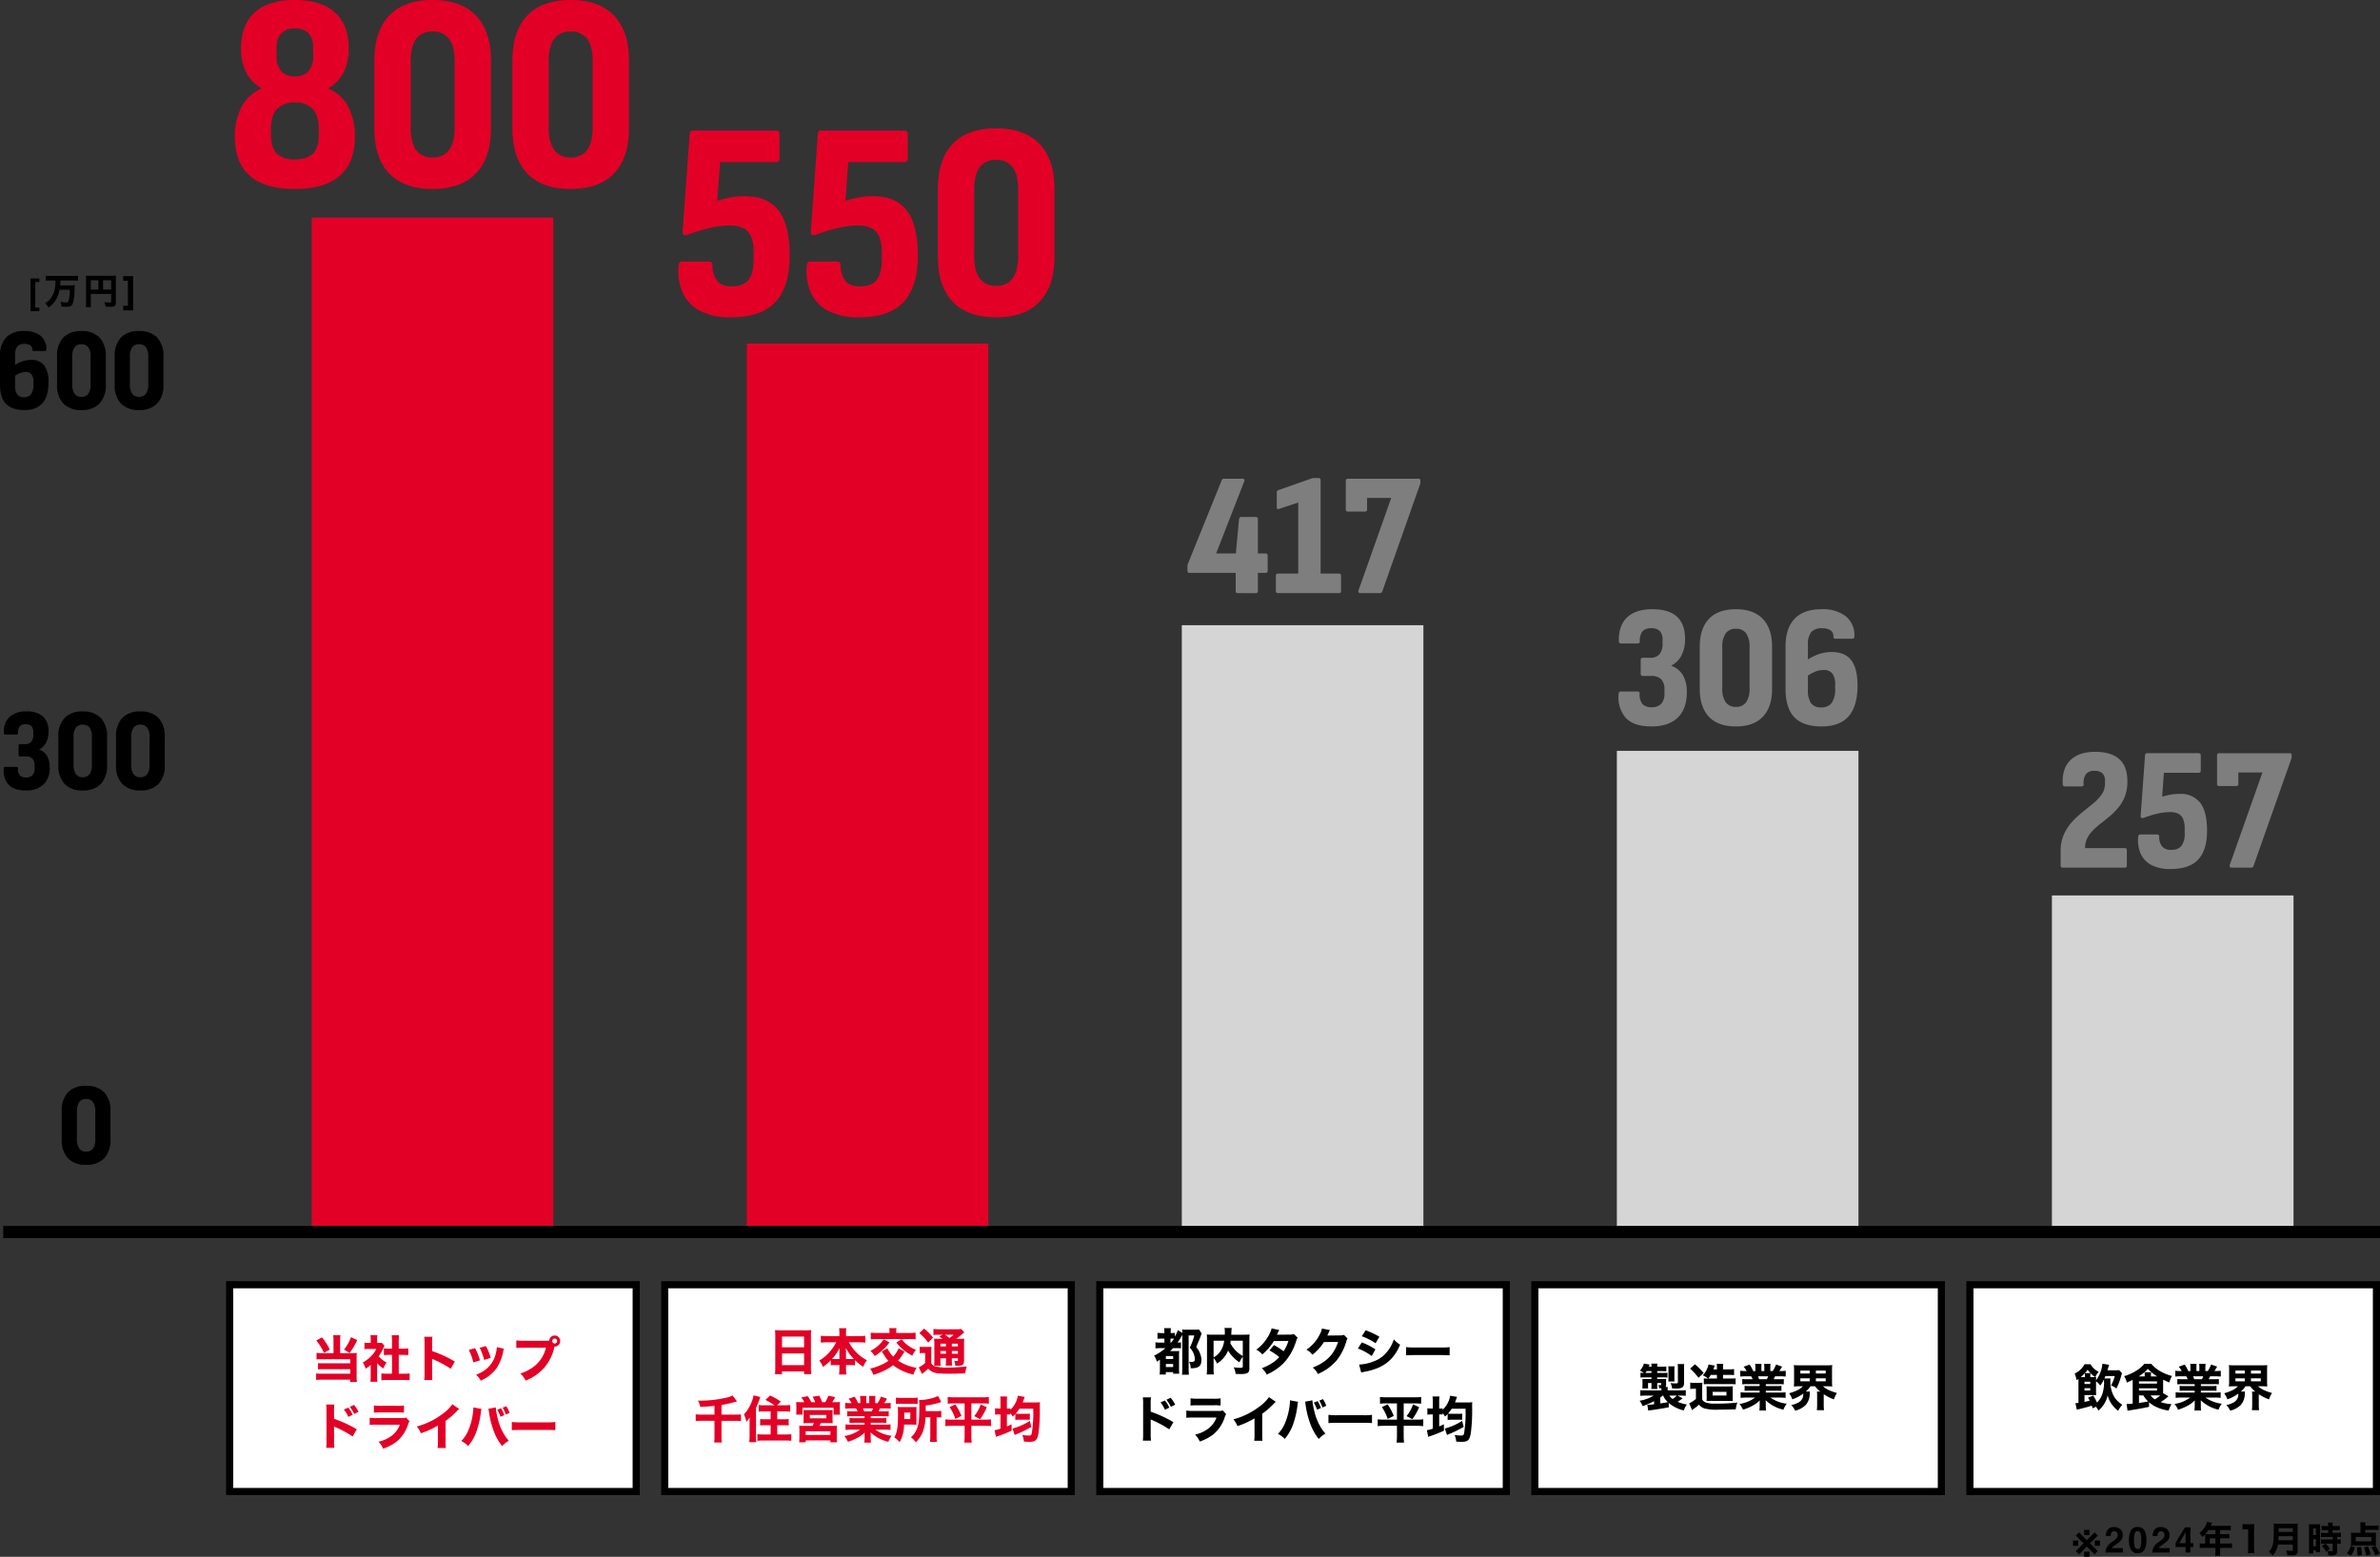 <svg xmlns="http://www.w3.org/2000/svg" width="667.402" height="436.697"><rect width="100%" height="100%" fill="#333333" stroke="none"/><g data-name="グループ 106"><path data-name="パス 733" d="M87.402 61.037h67.749v282.852H87.402z" fill="#e20026"/><path data-name="パス 732" d="M209.402 96.377h67.749V343.89h-67.749z" fill="#e20026"/><path data-name="パス 731" d="M331.402 175.377h67.749V343.89h-67.749z" fill="#d5d5d5"/><path data-name="パス 730" d="M453.402 210.608h67.749V343.89h-67.749z" fill="#d5d5d5"/><path data-name="パス 729" d="M575.402 251.178h67.749v92.712h-67.749z" fill="#d5d5d5"/><path data-name="パス 723" d="M82.692 53.009q-8.374 0-12.6-3.674t-4.226-10.941a17.32 17.32 0 011.936-8.532 11.433 11.433 0 015.57-5.056 11.136 11.136 0 01-4.345-4.5 14.734 14.734 0 01-1.425-6.797q0-6.557 3.832-10.033T82.691 0q7.347 0 11.218 3.476t3.871 10.033a14.734 14.734 0 01-1.422 6.794 11.136 11.136 0 01-4.345 4.5 11.19 11.19 0 015.609 5.056 17.616 17.616 0 011.9 8.532q0 7.268-4.266 10.941t-12.564 3.677zm0-8.3q3.476 0 5.1-1.659t1.61-5.209v-1.58q0-3.871-1.7-5.688a6.539 6.539 0 00-5.016-1.817 6.539 6.539 0 00-5.011 1.821q-1.7 1.817-1.7 5.688v1.58q0 3.555 1.659 5.214a6.879 6.879 0 005.058 1.655zm0-23.3a4.867 4.867 0 003.831-1.462 6.414 6.414 0 001.3-4.384v-1.9a6.23 6.23 0 00-1.264-4.306 5 5 0 00-3.867-1.38 5.018 5.018 0 00-3.832 1.382 6.1 6.1 0 00-1.3 4.306v1.9a6.414 6.414 0 001.3 4.384 4.867 4.867 0 003.832 1.46zm38.631 31.6q-8.058 0-12.205-4.385t-4.148-12.68v-18.88q0-8.295 4.148-12.68T121.323 0q7.979 0 12.166 4.384t4.187 12.68v18.881q0 8.3-4.187 12.68t-12.166 4.384zm0-8.848a5.367 5.367 0 004.621-2.094q1.541-2.09 1.541-6.28V17.222q0-4.266-1.541-6.32a5.408 5.408 0 00-4.621-2.054 5.408 5.408 0 00-4.621 2.054q-1.54 2.054-1.54 6.32v18.565q0 4.187 1.54 6.28a5.367 5.367 0 004.621 2.094zm38.71 8.848q-8.058 0-12.205-4.385t-4.148-12.68v-18.88q0-8.295 4.148-12.68T160.033 0q7.979 0 12.166 4.384t4.187 12.68v18.881q0 8.3-4.187 12.68t-12.166 4.384zm0-8.848a5.367 5.367 0 004.622-2.094q1.54-2.094 1.54-6.28V17.222q0-4.266-1.54-6.32a5.408 5.408 0 00-4.622-2.054 5.408 5.408 0 00-4.622 2.054q-1.54 2.054-1.54 6.32v18.565q0 4.187 1.54 6.28a5.367 5.367 0 004.622 2.094z" fill="#e20026"/><path data-name="パス 724" d="M204.929 89.009a18.1 18.1 0 01-8.65-1.817 10.794 10.794 0 01-4.859-5.135 15.034 15.034 0 01-1.106-7.663q.079-1.027.948-1.027h7.584q.948 0 .948 1.027a7 7 0 001.224 4.266q1.225 1.659 4.227 1.659 3.239 0 4.661-1.817t1.422-5.767v-2.133a10.993 10.993 0 00-.672-4.108 4.665 4.665 0 00-2.133-2.449 8.244 8.244 0 00-3.911-.79 24.926 24.926 0 00-5.806.75 47.1 47.1 0 00-5.804 1.778 1.544 1.544 0 01-1.264.079q-.395-.237-.316-.948l1.973-27.337a.92.92 0 011.027-.948h23.147q1.027 0 1.027.948v6.873a.908.908 0 01-1.027 1.027h-15.642l-.79 10.823a31.065 31.065 0 013.91-.948 23.289 23.289 0 013.91-.316q6.32 0 9.4 4.029t3.081 12.64q0 8.69-3.989 13t-12.52 4.304zm35.945 0a18.1 18.1 0 01-8.65-1.817 10.794 10.794 0 01-4.859-5.135 15.034 15.034 0 01-1.106-7.663q.079-1.027.948-1.027h7.584q.948 0 .948 1.027a7 7 0 001.225 4.266q1.225 1.659 4.226 1.659 3.239 0 4.661-1.817t1.422-5.767v-2.133a10.993 10.993 0 00-.671-4.108 4.665 4.665 0 00-2.133-2.449 8.244 8.244 0 00-3.911-.79 24.926 24.926 0 00-5.806.75 47.1 47.1 0 00-5.807 1.777 1.544 1.544 0 01-1.264.079q-.395-.237-.316-.948l1.975-27.336a.92.92 0 011.027-.948h23.147q1.027 0 1.027.948v6.873a.908.908 0 01-1.027 1.027h-15.642l-.79 10.823a31.065 31.065 0 013.91-.948 23.289 23.289 0 013.91-.316q6.32 0 9.4 4.029t3.081 12.64q0 8.69-3.989 13t-12.52 4.304zm38.473 0q-8.058 0-12.205-4.385t-4.148-12.68v-18.88q0-8.295 4.148-12.68T279.347 36q7.979 0 12.166 4.384t4.189 12.68v18.881q0 8.3-4.187 12.68t-12.168 4.384zm0-8.848a5.367 5.367 0 004.621-2.094q1.541-2.094 1.541-6.28V53.222q0-4.266-1.541-6.32a5.408 5.408 0 00-4.621-2.054 5.408 5.408 0 00-4.622 2.054q-1.54 2.054-1.54 6.32v18.565q0 4.187 1.54 6.28a5.367 5.367 0 004.622 2.094z" fill="#e20026"/><path data-name="パス 725" d="M347.102 166.377a.52.52 0 01-.588-.588v-5.1h-12.938a.52.52 0 01-.588-.588v-1.024q0-.294.024-.539a1.257 1.257 0 01.123-.441l9.457-23.373a.608.608 0 01.637-.441h5.194q.735 0 .49.735l-7.889 20.237h5.537l.882-9.6q.1-.637.588-.637h4.071a.563.563 0 01.637.637v9.6h2.107a.563.563 0 01.637.637v4.214q0 .588-.637.588h-2.107v5.1q0 .588-.637.588zm11.318 0q-.637 0-.637-.588v-4.263a.563.563 0 01.637-.637h5.635v-19.943l-5.39 1.813a.5.5 0 01-.465-.024.477.477 0 01-.172-.417v-4.165a.7.7 0 01.49-.686l9.212-3.234a1.214 1.214 0 01.367-.123 2.6 2.6 0 01.368-.024h1.225q.637 0 .637.588v26.215h5.145q.588 0 .588.637v4.263a.52.52 0 01-.588.588zm22.982 0a.429.429 0 01-.417-.245.681.681 0 01-.024-.539l9.162-25.916h-6.763v3.185a.563.563 0 01-.637.637h-4.7a.563.563 0 01-.637-.637v-7.987q0-.588.637-.588h19.744a.476.476 0 01.539.539v.392a2.489 2.489 0 01-.025.392 2.025 2.025 0 01-.122.392l-10.535 29.885a.645.645 0 01-.686.49z" fill="#7e7e7e"/><path data-name="パス 726" d="M463.073 203.769q-5 0-7.228-2.475a8.741 8.741 0 01-1.935-6.737.571.571 0 01.637-.588h4.655a.52.52 0 01.588.588 4.292 4.292 0 00.812 2.965 3.467 3.467 0 002.618.855 3.443 3.443 0 002.622-.955 4.182 4.182 0 00.906-2.965v-.98a4.089 4.089 0 00-.906-2.94 4.006 4.006 0 00-2.965-.931h-2.107q-.686 0-.686-.637v-3.871q0-.588.686-.588h1.862a3.433 3.433 0 002.719-.98 4.442 4.442 0 00.858-2.989v-.98a3.573 3.573 0 00-.759-2.548 3.18 3.18 0 00-2.377-.784 3.093 3.093 0 00-2.5.882 4.238 4.238 0 00-.735 2.744q0 .637-.588.637h-4.655a.563.563 0 01-.637-.637q-.1-4.361 2.3-6.664t7.154-2.3q4.557 0 6.835 2.082t2.278 6.2a9.869 9.869 0 01-1 4.679 6.519 6.519 0 01-2.817 2.818v.1a6.234 6.234 0 013.234 2.646 9.226 9.226 0 011.078 4.753q0 4.7-2.573 7.154t-7.374 2.446zm23.716 0q-5 0-7.571-2.719t-2.573-7.865v-11.708q0-5.145 2.573-7.865t7.571-2.719q4.949 0 7.546 2.719t2.597 7.865v11.711q0 5.145-2.6 7.865t-7.543 2.716zm0-5.488a3.329 3.329 0 002.866-1.3 6.553 6.553 0 00.956-3.9v-11.509a6.535 6.535 0 00-.956-3.92 3.355 3.355 0 00-2.866-1.275 3.355 3.355 0 00-2.866 1.274 6.535 6.535 0 00-.956 3.92v11.516a6.553 6.553 0 00.956 3.9 3.329 3.329 0 002.866 1.29zm24.013 5.488q-5.145 0-7.62-2.573t-2.48-8.011v-11.808q0-5.145 2.548-7.816t7.546-2.67a10.641 10.641 0 016.762 1.935 6.892 6.892 0 012.45 5.758q0 .588-.637.588h-4.652a.52.52 0 01-.588-.588 2 2 0 00-.833-1.789 4.172 4.172 0 00-2.352-.564 3.881 3.881 0 00-3.014 1.054 5.438 5.438 0 00-.956 3.651v12.592a6.409 6.409 0 00.858 3.7 3.28 3.28 0 002.866 1.2 3.465 3.465 0 002.965-1.274 6.739 6.739 0 00.955-4.018v-.98a5.222 5.222 0 00-.784-3.234 3.01 3.01 0 00-2.5-.98 6.384 6.384 0 00-2.5.539 11.7 11.7 0 00-2.6 1.568l.049-4.557a12.8 12.8 0 013.552-1.935 11.408 11.408 0 013.8-.662q3.724 0 5.488 2.3t1.764 7.1q0 5.733-2.475 8.6t-7.612 2.874z" fill="#7e7e7e"/><path data-name="パス 727" d="M578.434 243.377a.52.52 0 01-.588-.588v-3.969a11.478 11.478 0 01.906-4.753 13.168 13.168 0 012.3-3.528 26.787 26.787 0 012.989-2.793q1.592-1.274 3.014-2.45a12.277 12.277 0 002.327-2.5 5.245 5.245 0 00.906-3.038v-.681a2.881 2.881 0 00-.71-2.156 3.2 3.2 0 00-2.279-.686 2.8 2.8 0 00-2.377.931 4.192 4.192 0 00-.612 2.793.563.563 0 01-.637.637h-4.651q-.539 0-.588-.637-.245-4.361 2.132-6.713t6.934-2.352q4.508 0 6.786 2.033t2.278 6.2a11.894 11.894 0 01-.637 4.092 10.876 10.876 0 01-1.691 3.058 18.162 18.162 0 01-2.327 2.426q-1.274 1.1-2.548 2.082a26.1 26.1 0 00-2.327 2.009 8.859 8.859 0 00-1.691 2.253 6.075 6.075 0 00-.641 2.842h11.123q.588 0 .588.637v4.263a.52.52 0 01-.584.588zm30.233.392a11.224 11.224 0 01-5.365-1.127 6.7 6.7 0 01-3.014-3.185 9.325 9.325 0 01-.686-4.753q.049-.637.588-.637h4.7q.588 0 .588.637a4.341 4.341 0 00.759 2.646 3.05 3.05 0 002.626 1.027 3.45 3.45 0 002.891-1.125 5.815 5.815 0 00.882-3.575v-1.323a6.818 6.818 0 00-.417-2.548 2.893 2.893 0 00-1.323-1.519 5.113 5.113 0 00-2.425-.49 15.46 15.46 0 00-3.6.465 29.213 29.213 0 00-3.6 1.1.958.958 0 01-.784.049q-.245-.147-.2-.588l1.225-16.954a.571.571 0 01.637-.588h14.353q.637 0 .637.588v4.263a.563.563 0 01-.637.637h-9.7l-.49 6.713a19.269 19.269 0 012.425-.588 14.445 14.445 0 012.425-.2 6.875 6.875 0 015.831 2.5q1.911 2.5 1.911 7.84 0 5.39-2.475 8.06t-7.762 2.675zm17.052-.392a.429.429 0 01-.417-.245.681.681 0 01-.024-.539l9.163-25.916h-6.762v3.185a.563.563 0 01-.637.637h-4.7a.563.563 0 01-.637-.637v-7.987q0-.588.637-.588h19.743a.476.476 0 01.539.539v.392a2.49 2.49 0 01-.024.392 2.025 2.025 0 01-.123.392l-10.535 29.885a.645.645 0 01-.686.49z" fill="#7e7e7e"/><g data-name="グループ 46"><path data-name="パス 722" d="M24.146 326.73a6.69 6.69 0 01-5.1-1.831 7.421 7.421 0 01-1.733-5.3v-7.887a7.421 7.421 0 011.733-5.3 6.69 6.69 0 015.1-1.825 6.7 6.7 0 015.082 1.831 7.377 7.377 0 011.749 5.3v7.887a7.377 7.377 0 01-1.749 5.3 6.7 6.7 0 01-5.082 1.825zm0-3.7a2.242 2.242 0 001.931-.874 4.413 4.413 0 00.643-2.62v-7.755a4.4 4.4 0 00-.644-2.64 2.259 2.259 0 00-1.93-.858 2.259 2.259 0 00-1.931.858 4.4 4.4 0 00-.644 2.64v7.755a4.413 4.413 0 00.644 2.623 2.242 2.242 0 001.931.875z"/><path data-name="パス 721" d="M7.227 221.719q-3.366 0-4.868-1.667a5.886 5.886 0 01-1.3-4.538.384.384 0 01.429-.4h3.135a.35.35 0 01.4.4 2.891 2.891 0 00.545 2 2.335 2.335 0 001.765.577 2.319 2.319 0 001.766-.644 2.816 2.816 0 00.611-2v-.66a2.754 2.754 0 00-.611-1.98 2.7 2.7 0 00-2-.627H5.677q-.462 0-.462-.429v-2.607q0-.4.462-.4h1.254a2.312 2.312 0 001.832-.66 2.992 2.992 0 00.578-2.013v-.66a2.406 2.406 0 00-.512-1.716 2.142 2.142 0 00-1.6-.528 2.083 2.083 0 00-1.683.594 2.854 2.854 0 00-.495 1.848q0 .429-.4.429H1.516a.379.379 0 01-.429-.429 5.74 5.74 0 011.551-4.488 6.712 6.712 0 014.818-1.551 6.624 6.624 0 014.6 1.4 5.376 5.376 0 011.54 4.185 6.646 6.646 0 01-.677 3.151 4.39 4.39 0 01-1.9 1.9v.066a4.2 4.2 0 012.181 1.783 6.213 6.213 0 01.726 3.2 6.344 6.344 0 01-1.733 4.818 6.924 6.924 0 01-4.966 1.646zm15.972 0a6.69 6.69 0 01-5.1-1.831 7.421 7.421 0 01-1.733-5.3v-7.887a7.421 7.421 0 011.733-5.3 6.69 6.69 0 015.1-1.831 6.7 6.7 0 015.078 1.837 7.377 7.377 0 011.749 5.3v7.887a7.377 7.377 0 01-1.749 5.294 6.7 6.7 0 01-5.078 1.831zm0-3.7a2.242 2.242 0 001.931-.874 4.413 4.413 0 00.647-2.62v-7.755a4.4 4.4 0 00-.644-2.64 2.259 2.259 0 00-1.931-.858 2.259 2.259 0 00-1.931.858 4.4 4.4 0 00-.644 2.64v7.755a4.413 4.413 0 00.644 2.623 2.242 2.242 0 001.928.875zm16.17 3.7a6.69 6.69 0 01-5.1-1.831 7.421 7.421 0 01-1.733-5.3v-7.887a7.421 7.421 0 011.733-5.3 6.69 6.69 0 015.1-1.831 6.7 6.7 0 015.082 1.831 7.377 7.377 0 011.749 5.3v7.887a7.377 7.377 0 01-1.749 5.3 6.7 6.7 0 01-5.082 1.831zm0-3.7a2.242 2.242 0 001.931-.874 4.413 4.413 0 00.643-2.623v-7.755a4.4 4.4 0 00-.643-2.64 2.259 2.259 0 00-1.931-.858 2.259 2.259 0 00-1.931.858 4.4 4.4 0 00-.644 2.64v7.758a4.413 4.413 0 00.644 2.623 2.242 2.242 0 001.931.875z"/><path data-name="パス 720" d="M6.802 115.014q-3.465 0-5.131-1.733t-1.667-5.4v-7.953a7.343 7.343 0 011.716-5.263 6.7 6.7 0 015.082-1.8 7.166 7.166 0 014.554 1.3 4.642 4.642 0 011.646 3.885q0 .4-.429.4H9.438a.35.35 0 01-.4-.4 1.35 1.35 0 00-.561-1.2 2.81 2.81 0 00-1.575-.382 2.614 2.614 0 00-2.03.71 3.662 3.662 0 00-.643 2.458v8.481a4.316 4.316 0 00.573 2.492 2.209 2.209 0 001.931.808 2.333 2.333 0 002-.858 4.538 4.538 0 00.639-2.709v-.66a3.517 3.517 0 00-.528-2.178 2.027 2.027 0 00-1.683-.66 4.3 4.3 0 00-1.683.363 7.877 7.877 0 00-1.749 1.056l.033-3.069a8.619 8.619 0 012.392-1.3 7.683 7.683 0 012.558-.446 4.36 4.36 0 013.7 1.551 7.855 7.855 0 011.184 4.785q0 3.861-1.667 5.791a6.418 6.418 0 01-5.127 1.931zm16.038 0a6.69 6.69 0 01-5.1-1.831 7.421 7.421 0 01-1.738-5.297v-7.887a7.421 7.421 0 011.733-5.3 6.69 6.69 0 015.1-1.831 6.7 6.7 0 015.082 1.831 7.377 7.377 0 011.749 5.3v7.887a7.377 7.377 0 01-1.749 5.3 6.7 6.7 0 01-5.081 1.828zm0-3.7a2.242 2.242 0 001.931-.874 4.413 4.413 0 00.639-2.62v-7.755a4.4 4.4 0 00-.644-2.64 2.259 2.259 0 00-1.931-.858 2.259 2.259 0 00-1.933.858 4.4 4.4 0 00-.644 2.64v7.755a4.413 4.413 0 00.644 2.624 2.242 2.242 0 001.934.874zm16.162 3.7a6.69 6.69 0 01-5.1-1.831 7.421 7.421 0 01-1.733-5.3v-7.887a7.421 7.421 0 011.733-5.3 6.69 6.69 0 015.1-1.831 6.7 6.7 0 015.082 1.831 7.377 7.377 0 011.749 5.3v7.887a7.377 7.377 0 01-1.749 5.3 6.7 6.7 0 01-5.082 1.831zm0-3.7a2.242 2.242 0 001.931-.874 4.413 4.413 0 00.644-2.623v-7.755a4.4 4.4 0 00-.644-2.64 2.259 2.259 0 00-1.931-.858 2.259 2.259 0 00-1.93.858 4.4 4.4 0 00-.644 2.64v7.758a4.413 4.413 0 00.644 2.623 2.242 2.242 0 001.93.875z"/></g><path data-name="パス 734" d="M.902 343.89h666.5v3.387H.902z"/><path data-name="パス 728" d="M8.579 78.111h2.451v1.016H9.897v7.15h1.133v1.024H8.579zm6.985.566a12.906 12.906 0 01-.12 1.83 6.6 6.6 0 01-1.22 3.17 5.136 5.136 0 01-1.58 1.4 4.5 4.5 0 01.96 1.16 6.465 6.465 0 002.07-2.16 7.566 7.566 0 001.015-2.8h2.88a11.651 11.651 0 01-.39 3.24c-.11.24-.29.32-.72.32a9.11 9.11 0 01-1.55-.18 4.122 4.122 0 01.315 1.33c.63.05.99.07 1.32.07 1.14 0 1.59-.23 1.87-.93a15.066 15.066 0 00.5-3.84 8.069 8.069 0 01.075-1.29 11.718 11.718 0 01-1.34.05h-2.79a13.409 13.409 0 00.07-1.37h3.6c.48 0 .96.02 1.37.06v-1.39q-.63.06-1.38.06h-6.3c-.52 0-.99-.02-1.38-.06v1.39a15 15 0 011.39-.06zm9.9 3.78h5.7v2.16c0 .2-.08.24-.5.24-.26 0-.84-.04-1.43-.1a4.484 4.484 0 01.38 1.27c.45.02.91.03 1.24.03a2.736 2.736 0 001.16-.15.973.973 0 00.475-.98v-6.44a10.947 10.947 0 01.04-1.17 10.473 10.473 0 01-1.17.04h-6.07c-.57 0-.85-.01-1.2-.04a9.173 9.173 0 01.04 1v6.59a8.715 8.715 0 01-.075 1.25h1.46a8.151 8.151 0 01-.05-1.2zm2.13-1.23h-2.13v-2.62h2.13zm1.31 0v-2.62h2.26v2.62zm5.64 4.53v1.3h2.79v-9.6h-2.79v1.3h1.32v7z"/><g data-name="グループ 101"><g data-name="パス 736" fill="#fff"><path d="M178.402 418.377h-114v-58h114v58z"/><path d="M65.402 361.377v56h112v-56h-112m-2-2h116v60h-116v-60z" fill="#000"/></g><path data-name="パス 735" d="M93.52 379.559h-3.248a9.707 9.707 0 01-1.512-.082v1.848c.462-.042.868-.056 1.5-.056h7.952v1.148h-7.644a10.9 10.9 0 01-1.386-.056v1.764a11.33 11.33 0 011.386-.056h7.644v1.26H90.19a10.727 10.727 0 01-1.54-.07v1.832a9.781 9.781 0 011.622-.084h7.91v.658h1.9a12.607 12.607 0 01-.08-1.666v-5.292a9.882 9.882 0 01.056-1.218 6.755 6.755 0 01-1.12.07h-3.556v-3.582a9.837 9.837 0 01.084-1.442h-2.03a10.525 10.525 0 01.084 1.442zm-4.818-3.542a15.629 15.629 0 012.144 3.46l1.638-.91a17.34 17.34 0 00-2.184-3.43zm9.73-.924a13.056 13.056 0 01-1.958 3.484l1.554.938a20.512 20.512 0 002.156-3.612zm7.322 7.266a7.149 7.149 0 001.75 1.5 8.758 8.758 0 01.898-1.668 7.532 7.532 0 01-2.226-1.75 11.311 11.311 0 001.326-2.324 6.621 6.621 0 01.322-.63l-.784-.84a5.223 5.223 0 01-.812.042h-.49v-1.092a5.8 5.8 0 01.084-1.078h-1.946a6.553 6.553 0 01.084 1.064v1.106h-.672a7.921 7.921 0 01-1.086-.056v1.806a9.5 9.5 0 011.2-.056h2.114a7.332 7.332 0 01-1.47 2.058 9.67 9.67 0 01-2.31 1.75 6.853 6.853 0 01.8 1.722 9.255 9.255 0 001.414-1.036v3.22a10.429 10.429 0 01-.084 1.5h1.96a10.015 10.015 0 01-.07-1.456zm6.062-2.31h1.286c.49 0 .91.028 1.386.07v-1.89a9.2 9.2 0 01-1.386.07h-1.288v-2.2a10.616 10.616 0 01.088-1.552h-2.058a13.521 13.521 0 01.084 1.554v2.2h-.9a12.174 12.174 0 01-1.372-.07v1.89c.462-.042.91-.07 1.372-.07h.9v5.276h-1.358a13.871 13.871 0 01-1.624-.07v1.92a14.843 14.843 0 011.6-.084h4.69a16.044 16.044 0 011.634.084v-1.92a13.658 13.658 0 01-1.652.07h-1.4zm9.438 7.07a17.324 17.324 0 01-.084-1.942v-4.036a4.8 4.8 0 00.532.252 30.745 30.745 0 014.69 2.548l1.148-2.016a33.738 33.738 0 00-6.37-2.94v-2.128a12.334 12.334 0 01.084-1.88h-2.282a12.223 12.223 0 01.084 1.88v8.288a14.468 14.468 0 01-.084 1.974zm10.206-8.456a14.51 14.51 0 011.26 3.5l1.876-.574a16.3 16.3 0 00-1.386-3.43zm3.052-.6a16.45 16.45 0 011.26 3.4l1.834-.56a13.843 13.843 0 00-1.358-3.318zm4.816-.2a7.46 7.46 0 01-.252 1.61 7.882 7.882 0 01-3.122 4.858 9.951 9.951 0 01-2.464 1.29 6.06 6.06 0 011.33 1.666 10.878 10.878 0 004.452-3.542 12.93 12.93 0 001.83-4.634 4.951 4.951 0 01.21-.784zm7.658-1.778a14.313 14.313 0 01-2.2-.1v2.142a16.415 16.415 0 012.17-.084h6.132a9.326 9.326 0 01-4.172 5.838 11.37 11.37 0 01-3.01 1.386 6.359 6.359 0 011.486 2.01 13.954 13.954 0 005.278-3.682 13.375 13.375 0 002.772-5.67l.056-.2h.056a1.548 1.548 0 001.54-1.554 1.55 1.55 0 00-1.554-1.554 1.545 1.545 0 00-1.54 1.442 5.1 5.1 0 01-.6.028zm8.554-.6a.687.687 0 01.686.686.687.687 0 01-.686.686.687.687 0 01-.686-.686.687.687 0 01.686-.686zm-59.108 19.892a9.583 9.583 0 011.246 2.072l1.218-.6a8.259 8.259 0 00-1.246-2zm1.666-.742a10.718 10.718 0 011.232 1.988l1.218-.6a9.229 9.229 0 00-1.274-1.932zm-4.34 11.48a17.324 17.324 0 01-.084-1.946v-4.028a4.8 4.8 0 00.532.252 30.744 30.744 0 014.69 2.548l1.148-2.016a33.738 33.738 0 00-6.37-2.94v-2.128a12.333 12.333 0 01.084-1.88h-2.282a12.223 12.223 0 01.084 1.876v8.288a14.468 14.468 0 01-.084 1.974zm11.088-9.856c.434-.042.994-.07 1.89-.07h4.666a13.094 13.094 0 011.876.07v-2.026a8.482 8.482 0 01-1.9.112h-4.592a10.957 10.957 0 01-1.932-.112zm-1.176 3.444a17.892 17.892 0 012.086-.07h6.37a6.9 6.9 0 01-2.212 3.044 9.455 9.455 0 01-3.794 1.736 6.132 6.132 0 011.316 1.946 13.24 13.24 0 003.822-2.016 10.38 10.38 0 003.178-4.788 4.245 4.245 0 01.392-.882l-.938-1.036a3.583 3.583 0 01-1.358.14h-6.748a12.476 12.476 0 01-2.114-.1zm23.17-5.8a11.1 11.1 0 01-2.59 2.59 20.691 20.691 0 01-7.378 3.64 6.931 6.931 0 011.134 1.9 23.733 23.733 0 004.788-2.156v4.256a13.7 13.7 0 01-.084 2.03h2.31a17.458 17.458 0 01-.07-2.072v-5.514a23.687 23.687 0 003.276-2.86 4.756 4.756 0 01.532-.5zm12.586 1.54a8.987 8.987 0 01.9 1.974l1.092-.462a9.959 9.959 0 00-.916-1.938zm1.54-.574a11.893 11.893 0 01.882 1.918l1.05-.462a8.3 8.3 0 00-.91-1.876zm-8.232-.084v.168a9.994 9.994 0 01-.112 1.4 18.283 18.283 0 01-1.26 4.788 9.655 9.655 0 01-2 3.066 7.171 7.171 0 011.918 1.414 13.3 13.3 0 002.478-4.522 25.189 25.189 0 001.064-4.746 8.854 8.854 0 01.18-1.14zm4.228.392a9.127 9.127 0 01.182 1.064 24.426 24.426 0 001.274 5.068 14.756 14.756 0 002.394 4.326 7.182 7.182 0 011.862-1.512 11.963 11.963 0 01-1.624-2.324 16.242 16.242 0 01-1.47-3.878 19.5 19.5 0 01-.56-3.136zm6.566 6.006c.546-.056 1.344-.084 2.562-.084h7.07c1.092 0 2.016.028 2.576.07v-2.292a18.38 18.38 0 01-2.562.1h-7.084a17.487 17.487 0 01-2.562-.112z" fill="#e20026"/></g><g data-name="グループ 102"><g data-name="パス 738" fill="#fff"><path d="M300.402 418.377h-114v-58h114v58z"/><path d="M187.402 361.377v56h112v-56h-112m-2-2h116v60h-116v-60z" fill="#000"/></g><path data-name="パス 737" d="M218.916 373.163c-.644 0-1.134-.028-1.582-.07.042.518.07 1.008.07 1.54v9.03a17.121 17.121 0 01-.084 1.792h1.974v-.77h6.188v.77h2a16.024 16.024 0 01-.08-1.792v-9.072a14.744 14.744 0 01.07-1.5 11.494 11.494 0 01-1.526.07zm.378 4.76v-3h6.188v3zm6.188 1.736v3.262h-6.188v-3.262zm15.4-3.136a13.878 13.878 0 011.75.1v-1.934a12.463 12.463 0 01-1.75.1h-3.64v-.924a8.074 8.074 0 01.084-1.3h-2.03a8.319 8.319 0 01.084 1.3v.924h-3.472a12.991 12.991 0 01-1.722-.1v1.932a13.428 13.428 0 011.722-.1h2.576a12.705 12.705 0 01-1.918 2.786 12 12 0 01-2.828 2.352 5.727 5.727 0 011.022 1.766 12.83 12.83 0 002.2-1.862v1.414a13.738 13.738 0 011.4-.07h1.022v.854a13.9 13.9 0 01-.1 1.806h2.058a13.754 13.754 0 01-.1-1.806v-.854h1.134a13.738 13.738 0 011.4.07v-1.428a13.9 13.9 0 002.284 1.848 6.48 6.48 0 011.05-1.834 11.613 11.613 0 01-2.884-2.128 12.018 12.018 0 01-2.156-2.912zm-5.5 4.7h-1.12a8.629 8.629 0 01-.966-.028 12.327 12.327 0 002.168-3.118 12.833 12.833 0 00-.084 1.386zm1.862 0v-1.788c0-.308-.014-.574-.084-1.372a13.51 13.51 0 002.266 3.136 7.79 7.79 0 01-.91.028zm14.768-3.006a8.818 8.818 0 01-1.54 2.324 8.544 8.544 0 01-1.638-2.338l-1.54.882c.49.84.812 1.358.952 1.554a12.551 12.551 0 00.882 1.092 11.822 11.822 0 01-2.212 1.2 14.487 14.487 0 01-2.914.97 5.425 5.425 0 01.882 1.75 18.69 18.69 0 002.48-.91 13.623 13.623 0 003.066-1.792 14.4 14.4 0 005.726 2.628 5.955 5.955 0 01.882-1.876 14.983 14.983 0 01-2.912-.84 10.346 10.346 0 01-2.282-1.2 13.615 13.615 0 001.792-2.548zm-2.576-4.312h-3.416a14.839 14.839 0 01-1.834-.084v1.876a14.228 14.228 0 011.834-.084h8.9a14.53 14.53 0 011.834.084v-1.876a14.581 14.581 0 01-1.82.084h-3.622v-.42a4.475 4.475 0 01.084-.938h-2.044a5.082 5.082 0 01.084.938zm-1.624 1.778a9.094 9.094 0 01-1.6 1.82 9.495 9.495 0 01-2.138 1.428 5.969 5.969 0 011.218 1.456 15.863 15.863 0 002.2-1.68 11.819 11.819 0 001.916-2.156zm3.556.9a10.969 10.969 0 001.792 1.914 12.628 12.628 0 002.674 1.764 6.252 6.252 0 011.022-1.624 8.927 8.927 0 01-2.31-1.288 8.428 8.428 0 01-1.708-1.694zm12.152-1.04a15.653 15.653 0 01-1.582-.056 13.269 13.269 0 01.07 1.638v4.466a14.045 14.045 0 01-.07 1.54h1.864a7.428 7.428 0 01-.084-1.54v-.588h1.554v.49a10.991 10.991 0 01-.084 1.568h1.804a11.053 11.053 0 01-.07-1.568v-.49h1.694v.42c0 .308-.028.35-.266.35a4.686 4.686 0 01-.784-.084 4.477 4.477 0 01.322 1.4c.308.014.532.014.672.014 1.428 0 1.778-.308 1.778-1.54v-4.522a14.034 14.034 0 01.056-1.554 11.478 11.478 0 01-1.386.056h-.882a19.038 19.038 0 001.61-1.232 5.093 5.093 0 01.686-.546l-.868-.98a9.4 9.4 0 01-1.68.084h-4.354a14.336 14.336 0 01-1.764-.084v1.692a10.569 10.569 0 011.484-.07h1.078l-.952.532a10.467 10.467 0 01.994.6zm3.4 1.372h1.694v.756h-1.692zm-1.652 0v.756h-1.552v-.756zm-1.552 2.044h1.554v.756h-1.554zm4.9.756h-1.694v-.756h1.694zm-1.214-5.306a11.856 11.856 0 01-1.176.9 32.89 32.89 0 00-1.2-.9zm-9.6-.462a14.094 14.094 0 012.47 2.66l1.386-1.4a17.833 17.833 0 00-2.52-2.534zm.1 5.656a4.822 4.822 0 01.868-.07h.658v2.8a7.367 7.367 0 01-1.778 1.2l.868 1.848a11.79 11.79 0 001.768-1.48c1.106 1.19 2.044 1.428 5.586 1.428 1.722 0 3.164-.028 4.788-.1a10.3 10.3 0 01.448-1.96 42.591 42.591 0 01-5.222.35 14.206 14.206 0 01-3.724-.35 1.99 1.99 0 01-1.008-.882v-3.064a14.034 14.034 0 01.056-1.554 7.874 7.874 0 01-1.064.056h-1.134a6.283 6.283 0 01-1.106-.07zm-57.55 17.208h-3.626a13.664 13.664 0 01-1.638-.084v1.9a14.168 14.168 0 011.638-.084h3.626v4.3a11.863 11.863 0 01-.084 1.778h2.142a13.181 13.181 0 01-.084-1.75v-4.324h3.822a14.168 14.168 0 011.638.084v-1.9a12.811 12.811 0 01-1.652.084h-3.808v-2.72a27.812 27.812 0 003.444-.756c.434-.112.434-.112.9-.224l-1.232-1.68a6.022 6.022 0 01-1.624.588 33.172 33.172 0 01-7.546.868c-.154 0-.322 0-.574-.014a4.785 4.785 0 01.658 1.75c1.568-.042 2.408-.112 4-.28zm14.056-2.618a12.442 12.442 0 01-1.652-.07v1.848c.49-.042 1.022-.07 1.652-.07h1.694v2.212h-1.358a12.98 12.98 0 01-1.582-.07v1.806c.448-.042.952-.07 1.568-.07h1.372v2.6h-2.044a15.223 15.223 0 01-1.666-.084v1.862a12.853 12.853 0 011.736-.084h6.034a12.853 12.853 0 011.736.084v-1.858a16.2 16.2 0 01-1.736.084h-2.212v-2.606h1.61c.616 0 1.134.028 1.6.07v-1.804a13.764 13.764 0 01-1.61.07h-1.6v-2.212h1.946c.63 0 1.19.028 1.694.07v-1.862a15.052 15.052 0 01-1.75.084h-1.918l1.022-1.036a16.832 16.832 0 00-3-1.708l-1.3 1.232a17.8 17.8 0 012.534 1.512zm-4.214 8.722a11.637 11.637 0 01-.1 1.624h1.988a12.152 12.152 0 01-.084-1.61v-8.022a23.172 23.172 0 001.2-3.038l-1.9-.462a8.3 8.3 0 01-.5 1.792 10.473 10.473 0 01-2.17 3.528 9.352 9.352 0 01.672 2.114 10.232 10.232 0 00.924-1.232c-.028 1.26-.028 1.26-.028 1.526zm14.532-9.59c-.6 0-.994-.014-1.47-.056.042.5.056.8.056 1.316v1.092a9.922 9.922 0 01-.056 1.134h1.806v-1.918h8.694v1.932h1.806a9.586 9.586 0 01-.06-1.176v-1.092c0-.588.014-.938.042-1.288a13.65 13.65 0 01-1.456.056h-.714c.252-.378.63-1.05.826-1.428l-1.89-.406a10.168 10.168 0 01-.908 1.834h-.854a14.681 14.681 0 00-.8-1.82l-1.862.28a12.372 12.372 0 01.728 1.54h-1.092a12.48 12.48 0 00-1.008-1.694l-1.82.35a7.414 7.414 0 01.84 1.344zm3.514 5.852a6.283 6.283 0 01-.42.784h-2.418a15.2 15.2 0 01-1.288-.042 11.025 11.025 0 01.056 1.33v1.928c0 .448-.028.91-.07 1.4h1.834v-.546h6.916v.546h1.862a8.863 8.863 0 01-.07-1.386v-1.928a10.253 10.253 0 01.056-1.358 9.922 9.922 0 01-1.316.056h-3.584c.14-.28.224-.462.364-.784h1.89c.672 0 .98.014 1.456.042a11.906 11.906 0 01-.042-1.3v-1.318a9.189 9.189 0 01.036-1.106 8.007 8.007 0 01-.868.042h-6.412a8.467 8.467 0 01-.91-.042 10.275 10.275 0 01.042 1.05v1.372a10.767 10.767 0 01-.056 1.316 13.278 13.278 0 011.47-.056zm-1.148-2.282h4.62v.938h-4.62zm-1.162 4.582h6.93v1.036h-6.93zm16.506-4.218v.546h-2.814a9.4 9.4 0 01-1.4-.07v1.414a13.007 13.007 0 011.4-.056h2.814v.532h-3.6a13.678 13.678 0 01-1.734-.084v1.568a16.288 16.288 0 011.75-.084h2.324a9.946 9.946 0 01-4.4 1.792 6.059 6.059 0 01.98 1.61 12.907 12.907 0 002.73-1.134 8.256 8.256 0 001.992-1.484c-.028.5-.028.546-.028.882v.56a10.3 10.3 0 01-.084 1.4h1.876a9.472 9.472 0 01-.084-1.4v-.574c0-.35 0-.42-.028-.9a10.634 10.634 0 004.984 2.65 6.605 6.605 0 01.924-1.68 9.857 9.857 0 01-4.578-1.722h2.534a16.114 16.114 0 011.722.084v-1.568a13.083 13.083 0 01-1.736.084h-3.808v-.532h2.982a13.007 13.007 0 011.4.056v-1.414a9.873 9.873 0 01-1.4.07h-2.982v-.546h3.64a13.517 13.517 0 011.4.056v-1.484a12.36 12.36 0 01-1.4.056h-1.456c.14-.266.154-.294.406-.826h1.288c.686 0 1.274.028 1.708.07v-1.624a11.952 11.952 0 01-1.61.084h-.2a11.484 11.484 0 00.784-1.246l-1.694-.6a7.75 7.75 0 01-.952 1.848h-.654v-.954a6.936 6.936 0 01.07-1.062h-1.806a6.258 6.258 0 01.056.98v1.034h-.826v-1.036a8.8 8.8 0 01.042-.978h-1.792a7.358 7.358 0 01.07 1.064v.952h-.616a9.308 9.308 0 00-.994-1.82l-1.68.6a5.761 5.761 0 01.854 1.218h-.208a12.155 12.155 0 01-1.6-.084v1.624c.434-.042 1.008-.07 1.68-.07h1.386a7.169 7.169 0 01.42.826h-1.54a12.086 12.086 0 01-1.386-.056v1.484a13.23 13.23 0 011.386-.056zm-.126-1.372c-.126-.35-.2-.5-.336-.826h2.856a7.9 7.9 0 01-.364.826zm18.564 1.666v5.334a12.133 12.133 0 01-.084 1.568h1.946a9.332 9.332 0 01-.084-1.568v-5.334h.07a10.429 10.429 0 011.232.056v-1.848a9.084 9.084 0 01-1.386.07h-2.982v-1.582a20.71 20.71 0 003.682-.756 6.375 6.375 0 01.686-.182l-.9-1.722a10.767 10.767 0 01-2.072.714 13.554 13.554 0 01-3.234.406 16.127 16.127 0 01.056 1.736c0 1.792-.042 2.94-.112 3.78a8.109 8.109 0 01-.868 3.192 5.95 5.95 0 01-1.382 1.76 5.612 5.612 0 011.372 1.386 8.485 8.485 0 002.058-3.186 12.88 12.88 0 00.658-3.822zm-9.632-3.71a10.328 10.328 0 011.484-.066h3.076a13.426 13.426 0 011.54.056v-1.796a10.636 10.636 0 01-1.624.07h-2.88a11.383 11.383 0 01-1.6-.07zm5.74 2.184c0-.574.014-1.05.042-1.372-.462.028-.742.042-1.456.042h-2.324c-.7 0-1.022-.014-1.5-.042a18.171 18.171 0 01.07 2c0 3.738-.21 5.068-1.036 6.538a5.958 5.958 0 011.5 1.372 10.2 10.2 0 001.232-4.956h2.086c.77.014 1.246.014 1.414.028-.028-.336-.028-.518-.028-1.176zm-3.43 2.03c.014-.392.014-.462.014-.966v-.854h1.708v1.82zm16.95-4.396v4.55h-3.57a12.6 12.6 0 01-1.83-.084v1.918a15.755 15.755 0 011.89-.1h3.51v2.772a18.3 18.3 0 01-.1 1.946h2.086a19.457 19.457 0 01-.1-1.946v-2.77h3.634a14.093 14.093 0 011.862.1v-1.92a11.574 11.574 0 01-1.736.084h-3.752v-4.55h3.08a16.751 16.751 0 011.82.084v-1.876a16.179 16.179 0 01-1.862.084h-7.8a16.623 16.623 0 01-1.876-.084v1.876a14.3 14.3 0 011.834-.084zm-4.224 1.036a12.836 12.836 0 011.624 3.318l1.708-.84a15.466 15.466 0 00-1.722-3.234zm8.736-.756a10.369 10.369 0 01-1.82 3.29l1.638.84a15.313 15.313 0 001.89-3.346zm9.7 4.368a9.056 9.056 0 011.19-.07h1.89a9.088 9.088 0 01.994.042v-1.764a5.305 5.305 0 01-1.022.07h-1.846a8.142 8.142 0 01-1.106-.056 9.536 9.536 0 001.036-1.372h3.892a35.5 35.5 0 01-.434 7c-.126.42-.28.518-.812.518a15.043 15.043 0 01-1.82-.154 6.362 6.362 0 01.462 1.862c.854.042 1.134.056 1.5.056 1.778 0 2.268-.476 2.6-2.576a51.288 51.288 0 00.35-7.224 7.588 7.588 0 01.056-1.316 10.592 10.592 0 01-1.316.07h-3.554c.1-.21.112-.28.28-.728a6.969 6.969 0 01.322-.826l-1.946-.336a6.547 6.547 0 01-.322 1.232 6.879 6.879 0 01-1.792 2.716v-.392a5.163 5.163 0 01-.84.042h-.126v-1.834a12.076 12.076 0 01.07-1.554h-1.946a9.246 9.246 0 01.084 1.554v1.834h-.322a8.821 8.821 0 01-1.2-.07v1.792a7.53 7.53 0 011.2-.07h.322v3.99a7.846 7.846 0 01-1.666.434l.392 1.876c.49-.2.686-.266 1.33-.49.938-.322 2.142-.826 3.066-1.246l-.014-1.792c-.672.308-.924.434-1.316.588v-3.36a8.522 8.522 0 01.966.042v-.448a5.967 5.967 0 01.658 1.008 9.614 9.614 0 00.742-.714zm4.074.252a17.173 17.173 0 01-4.872 2.156l.63 1.806c.224-.112.35-.168.728-.322a30.232 30.232 0 003.934-1.946z" fill="#e20026"/></g><g data-name="グループ 103"><g data-name="パス 740" fill="#fff"><path d="M422.402 418.377h-114v-58h114v58z"/><path d="M309.402 361.377v56h112v-56h-112m-2-2h116v60h-116v-60z" fill="#000"/></g><path data-name="パス 739" d="M326.802 378.161a13.167 13.167 0 01-3.178 2.1 5.261 5.261 0 01.784 1.694c.392-.252.518-.322.854-.56v2.6a10.991 10.991 0 01-.084 1.568h1.736v-.668h2.058v.434h1.708a13.9 13.9 0 01-.056-1.484v-3.388a12.284 12.284 0 01.056-1.5 10.7 10.7 0 01-1.078.042h-1.47c.406-.392.518-.5.826-.84h.854c.658 0 .994.014 1.358.042v-1.664a7.023 7.023 0 01-.952.07 16.635 16.635 0 001.19-1.946c.07-.14.084-.154.126-.238v9.226c0 .952-.028 1.526-.07 1.96h1.938a18.369 18.369 0 01-.084-1.918v-9.1h1.6a19.164 19.164 0 01-1.274 3.444 5.1 5.1 0 011.168 1.876 4.354 4.354 0 01.238 1.372c0 .56-.238.742-.966.742-.2 0-.322-.014-.644-.042a3.555 3.555 0 01.434 1.82h.224c2.044 0 2.8-.63 2.8-2.338a4.386 4.386 0 00-.238-1.4 6.23 6.23 0 00-1.218-2.226c.8-1.848 1.106-2.59 1.316-3.22a2.6 2.6 0 01.224-.56l-.77-1.148a6.273 6.273 0 01-1.19.07h-2.268a9.767 9.767 0 01-1.26-.056c.028.378.028.532.042.966l-1.246-.784a9.181 9.181 0 01-.826 1.806v-1.05a4.524 4.524 0 01-.98.07h-.2v-.28a7.792 7.792 0 01.056-1.092h-1.89a9.53 9.53 0 01.07 1.092v.28h-.588a8.269 8.269 0 01-1.344-.07v1.68a12.388 12.388 0 011.344-.056h.588v1.12h-.994a10.289 10.289 0 01-1.512-.07v1.694a10.768 10.768 0 011.512-.07zm1.43-1.554v-1.12h.49c.2 0 .308 0 .49.014a9.739 9.739 0 01-.826 1.106zm-1.3 3.78h2.044v.84h-2.044zm0 2.226h2.044v.854h-2.044zm21.574.518c0 .49-.07.546-.812.546a16.844 16.844 0 01-1.736-.14 5.241 5.241 0 01.532 1.862c.56.014.966.028 1.316.028 2.058 0 2.548-.308 2.548-1.6v-8.074a9.612 9.612 0 01.07-1.414c-.5.042-.84.056-1.694.056h-3.458c.014-.294.028-.378.042-.714a6.731 6.731 0 01.1-1.176h-2.044a5.7 5.7 0 01.1 1.2 6.222 6.222 0 01-.028.686h-3.29c-.8 0-1.19-.014-1.736-.056a13.008 13.008 0 01.056 1.4v8.05a12.812 12.812 0 01-.1 1.764h2.016a12.354 12.354 0 01-.07-1.722v-2.908a5.525 5.525 0 01.952 1.568 7.663 7.663 0 003.108-3.64 10.581 10.581 0 003.178 3.3 9.1 9.1 0 01.952-1.6zm0-7.056v4.284a8.576 8.576 0 01-3.514-3.626 6.457 6.457 0 00.11-.656zm-8.19 0h2.968a6.661 6.661 0 01-1.092 3.024 5.705 5.705 0 01-1.876 1.666zm16.28-3.458a8.235 8.235 0 01-.812 1.96 12.288 12.288 0 01-3.5 4.018 5.265 5.265 0 011.694 1.33 15.19 15.19 0 003.234-3.748l4.1-.042a11.585 11.585 0 01-1.37 2.908 19.182 19.182 0 00-2.688-1.736l-1.274 1.5a15.375 15.375 0 012.744 1.87 10.17 10.17 0 01-2.212 1.824 15.9 15.9 0 01-2.674 1.3 5.962 5.962 0 011.386 1.766 15.2 15.2 0 004.746-3.22 15.736 15.736 0 003.486-6.132c.238-.7.252-.728.448-.952l-1.092-1.078a2.481 2.481 0 01-1.05.182l-3.7.028c.14-.252.182-.35.308-.6a5.376 5.376 0 01.364-.714zm14.1.042a5.4 5.4 0 01-.674 1.778 10.941 10.941 0 01-3.668 4.158 5.164 5.164 0 011.666 1.428 14 14 0 003.234-3.57l3.976-.042c-1.148 3.528-3.328 5.726-7.112 7.196a5.418 5.418 0 011.442 1.806 14.453 14.453 0 005.082-3.6 14.957 14.957 0 002.87-5.46 3.065 3.065 0 01.364-.91l-1.022-1.006a3.044 3.044 0 01-1.008.154l-3.644.042c.154-.308.21-.434.336-.714a6.224 6.224 0 01.406-.826zm11.186 2.17a17.336 17.336 0 013.864 1.96l1.064-1.82a22.008 22.008 0 00-3.864-1.82zm-1.106 3.43a15.439 15.439 0 013.89 2.118l1.022-1.88a19.41 19.41 0 00-3.808-1.946zm.936 6.762a7.472 7.472 0 01.99-.238c3.584-.686 5.908-1.876 7.77-4a12.506 12.506 0 002.142-3.6 7.2 7.2 0 01-1.75-1.484 10.449 10.449 0 01-1.6 3.094 8.341 8.341 0 01-3.976 3.052 12.533 12.533 0 01-4.172.924zm12.59-4.83c.546-.056 1.344-.084 2.562-.084h7.07c1.092 0 2.016.028 2.576.07v-2.3a18.38 18.38 0 01-2.562.1h-7.088a17.487 17.487 0 01-2.558-.11zm-68.87 13.186a9.583 9.583 0 011.246 2.072l1.218-.6a8.259 8.259 0 00-1.246-2zm1.666-.742a10.718 10.718 0 011.232 1.988l1.218-.6a9.229 9.229 0 00-1.274-1.932zm-4.34 11.48a17.324 17.324 0 01-.084-1.946v-4.028a4.8 4.8 0 00.532.252 30.744 30.744 0 014.69 2.548l1.148-2.016a33.738 33.738 0 00-6.37-2.94v-2.128a12.334 12.334 0 01.084-1.88h-2.282a12.223 12.223 0 01.084 1.876v8.288a14.468 14.468 0 01-.084 1.974zm11.088-9.856c.434-.042.994-.07 1.89-.07h4.666a13.094 13.094 0 011.876.07v-2.026a8.482 8.482 0 01-1.9.112h-4.592a10.957 10.957 0 01-1.932-.112zm-1.176 3.444a17.892 17.892 0 012.086-.07h6.37a6.9 6.9 0 01-2.212 3.044 9.455 9.455 0 01-3.794 1.736 6.132 6.132 0 011.316 1.946 13.24 13.24 0 003.822-2.016 10.38 10.38 0 003.178-4.788 4.245 4.245 0 01.392-.882l-.938-1.036a3.583 3.583 0 01-1.358.14h-6.748a12.476 12.476 0 01-2.114-.1zm23.17-5.8a11.1 11.1 0 01-2.59 2.59 20.691 20.691 0 01-7.378 3.64 6.931 6.931 0 011.134 1.9 23.733 23.733 0 004.788-2.17v4.256a13.7 13.7 0 01-.084 2.03h2.31a17.458 17.458 0 01-.07-2.072v-5.5a23.687 23.687 0 003.276-2.86 4.756 4.756 0 01.532-.5zm12.586 1.548a8.987 8.987 0 01.9 1.974l1.092-.462a9.96 9.96 0 00-.916-1.946zm1.54-.574a11.893 11.893 0 01.882 1.918l1.054-.462a8.3 8.3 0 00-.91-1.876zm-8.232-.084v.168a9.994 9.994 0 01-.112 1.4 18.283 18.283 0 01-1.26 4.788 9.655 9.655 0 01-2 3.066 7.171 7.171 0 011.918 1.414 13.3 13.3 0 002.476-4.522 25.189 25.189 0 001.064-4.746 8.854 8.854 0 01.182-1.148zm4.228.392a9.127 9.127 0 01.182 1.064 24.426 24.426 0 001.274 5.068 14.756 14.756 0 002.394 4.326 7.182 7.182 0 011.862-1.512 11.963 11.963 0 01-1.624-2.324 16.242 16.242 0 01-1.47-3.878 19.5 19.5 0 01-.56-3.136zm6.566 6.006c.546-.056 1.344-.084 2.562-.084h7.07c1.092 0 2.016.028 2.576.07v-2.3a18.38 18.38 0 01-2.562.1h-7.084a17.487 17.487 0 01-2.562-.112zm19.208-5.53v4.55h-3.57a12.6 12.6 0 01-1.834-.084v1.918a15.755 15.755 0 011.89-.1h3.514v2.772a18.3 18.3 0 01-.1 1.946h2.086a19.457 19.457 0 01-.1-1.946v-2.77h3.63a14.093 14.093 0 011.862.1v-1.92a11.574 11.574 0 01-1.736.084h-3.752v-4.55h3.076a16.751 16.751 0 011.82.084v-1.876a16.179 16.179 0 01-1.862.084h-7.8a16.623 16.623 0 01-1.876-.084v1.876a14.3 14.3 0 011.834-.084zm-4.228 1.036a12.836 12.836 0 011.624 3.318l1.708-.84a15.466 15.466 0 00-1.722-3.234zm8.736-.756a10.369 10.369 0 01-1.82 3.29l1.638.84a15.313 15.313 0 001.89-3.346zm9.7 4.368a9.056 9.056 0 011.19-.07h1.89a9.088 9.088 0 01.994.042v-1.764a5.305 5.305 0 01-1.022.07h-1.846a8.142 8.142 0 01-1.106-.056 9.536 9.536 0 001.036-1.372h3.892a35.5 35.5 0 01-.434 7c-.126.42-.28.518-.812.518a15.043 15.043 0 01-1.82-.154 6.362 6.362 0 01.462 1.862c.854.042 1.134.056 1.5.056 1.778 0 2.268-.476 2.6-2.576a51.288 51.288 0 00.35-7.224 7.588 7.588 0 01.056-1.316 10.592 10.592 0 01-1.316.07h-3.556c.1-.21.112-.28.28-.728a6.969 6.969 0 01.322-.826l-1.946-.336a6.547 6.547 0 01-.322 1.232 6.879 6.879 0 01-1.792 2.716v-.392a5.163 5.163 0 01-.84.042h-.126v-1.834a12.077 12.077 0 01.07-1.554h-1.946a9.246 9.246 0 01.084 1.554v1.834h-.322a8.821 8.821 0 01-1.2-.07v1.792a7.529 7.529 0 011.2-.07h.322v3.99a7.846 7.846 0 01-1.666.434l.392 1.876c.49-.2.686-.266 1.33-.49.938-.322 2.142-.826 3.066-1.246l-.014-1.792c-.672.308-.924.434-1.316.588v-3.36a8.522 8.522 0 01.966.042v-.448a5.967 5.967 0 01.658 1.008 9.614 9.614 0 00.742-.714zm4.074.252a17.173 17.173 0 01-4.872 2.156l.63 1.806c.224-.112.35-.168.728-.322a30.232 30.232 0 003.934-1.946z"/></g><g data-name="グループ 104"><g data-name="パス 742" fill="#fff"><path d="M544.402 418.377h-114v-58h114v58z"/><path d="M431.402 361.377v56h112v-56h-112m-2-2h116v60h-116v-60z" fill="#000"/></g><path data-name="パス 741" d="M467.956 393.537a10.093 10.093 0 004.214 2.1 6.192 6.192 0 01.882-1.68 10.549 10.549 0 01-2.618-.742 10.12 10.12 0 001.4-.994l-1.4-.742h.756a10.991 10.991 0 011.54.056v-1.582a14.047 14.047 0 01-1.624.056h-3.458v-.238a4.076 4.076 0 01.042-.728h-.63a1.08 1.08 0 00.154-.63v-1.05c0-.252 0-.406.014-.56-.378.014-.644.028-1.106.028h-1.4v-.476h1.5a12.449 12.449 0 011.372.056v-1.358a10.643 10.643 0 01-1.456.056h-1.416v-.5h1.232c.6 0 .91.014 1.33.042v-1.344a10.558 10.558 0 01-1.344.056h-1.218a4.821 4.821 0 01.056-.854h-1.722a5.354 5.354 0 01.056.854h-.756c.084-.2.126-.308.238-.588l-1.6-.294a5.219 5.219 0 01-1.12 1.988 7.334 7.334 0 011.106.644 7.158 7.158 0 01-.952-.056v1.372a9.094 9.094 0 011.316-.07h1.764v.476h-1.68c-.28 0-.672-.014-.868-.028.014.392.028.658.028.756v1.05c0 .154-.014.448-.014.532a1.663 1.663 0 00-.028.308h1.638a3.221 3.221 0 01-.042-.756v-.742h.966v.546c0 .532-.014.714-.042 1.12h1.694a13.066 13.066 0 01-.042-1.134v-.532h1.092v.378c0 .168-.056.224-.21.224a2.9 2.9 0 01-.574-.07 3.321 3.321 0 01.238.924h.616c.014.21.014.28.014.364v.238h-4.312a13.942 13.942 0 01-1.6-.056v1.582a10.66 10.66 0 011.534-.062h2.186a8.173 8.173 0 01-1.82.882 10.224 10.224 0 01-2.1.56 6.56 6.56 0 01.84 1.5 19.738 19.738 0 003.22-1.386v.882c-.784.084-1.344.126-1.736.126h-.154l.25 1.636c.308-.056.364-.056.728-.112 1.428-.182 3.4-.5 5.026-.812zm-2.38-1.5c.336-.266.42-.336.672-.56h.14a5.358 5.358 0 001.314 1.836c-.476.1-.938.182-2.128.35zm4.634-.56a6.219 6.219 0 01-1.162.952 3.23 3.23 0 01-.91-.952zm-8.808-6.368c.168-.238.21-.294.336-.5h1.372v.5zm8.176 2.408a7.978 7.978 0 01-.042-.98v-2.2a6.524 6.524 0 01.056-1.078h-1.778c.028.294.056.714.056 1.078v2.226a8.948 8.948 0 01-.042.952zm2.66-3.626a7.731 7.731 0 01.07-1.274h-1.862a7.372 7.372 0 01.07 1.176v3.864c0 .336-.1.392-.686.392-.308 0-.826-.028-1.372-.084a5.313 5.313 0 01.448 1.5c.392.014.812.028 1.022.028a3.44 3.44 0 001.764-.28c.406-.266.546-.6.546-1.372zm5.544 4.41a10.591 10.591 0 011.162-.056h6.458a9.747 9.747 0 011.3.07v-1.68a9.95 9.95 0 01-1.3.056h-2.228v-1.022h1.6a14.358 14.358 0 011.5.056v-1.694a11.127 11.127 0 01-1.568.084h-1.532v-.308a6.328 6.328 0 01.07-1.232h-1.848a6.7 6.7 0 01.07 1.232v.308h-1.008c.084-.238.266-.728.294-.8a2.339 2.339 0 01.1-.266l-1.75-.308a6.558 6.558 0 01-1.61 3.052 6.639 6.639 0 011.5.9 8.558 8.558 0 01-1.2-.056zm1.288-1.61a11.891 11.891 0 00.658-1.022h1.736v1.022zm5.5 6.272c.672 0 .952.014 1.358.042a9.275 9.275 0 01-.038-1.328v-1.374a11.3 11.3 0 01.042-1.456 13.362 13.362 0 01-1.442.056h-4.424a14.106 14.106 0 01-1.526-.056 11.452 11.452 0 01.042 1.23v1.022a13.243 13.243 0 01-.042 1.9c.336-.028.588-.042 1.176-.042zm-4.308-2.548h3.878v1.036h-3.878zm-6.314-6.5a17.669 17.669 0 012.354 2.562l1.428-1.358a20.824 20.824 0 00-2.428-2.432zm.028 5.712a7.181 7.181 0 01.91-.07h.686v2.86a9.911 9.911 0 01-1.12.8 2.48 2.48 0 00-.308.2 3.543 3.543 0 01-.462.224l.8 1.9c.126-.1.322-.252.42-.322a11.71 11.71 0 001.54-1.218 3.024 3.024 0 001.636 1.104 13.268 13.268 0 003.934.308c1.5 0 3.626-.042 4.732-.084a7.241 7.241 0 01.458-1.904 49.136 49.136 0 01-6.23.294 7.223 7.223 0 01-2.7-.336 1.656 1.656 0 01-.938-.84v-3.15a14.363 14.363 0 01.056-1.554 8.427 8.427 0 01-1.064.056h-1.2a6.6 6.6 0 01-1.148-.07zm19.46-1.368v.546h-2.814a9.4 9.4 0 01-1.4-.07v1.414a13.008 13.008 0 011.4-.056h2.814v.532h-3.6a13.678 13.678 0 01-1.734-.084v1.568a16.288 16.288 0 011.75-.084h2.324a9.946 9.946 0 01-4.396 1.792 6.059 6.059 0 01.98 1.61 12.907 12.907 0 002.73-1.134 8.256 8.256 0 001.988-1.484c-.028.5-.028.546-.028.882v.56a10.3 10.3 0 01-.084 1.4h1.876a9.472 9.472 0 01-.084-1.4v-.574c0-.35 0-.42-.028-.9a10.634 10.634 0 004.984 2.65 6.605 6.605 0 01.924-1.68 9.857 9.857 0 01-4.578-1.722h2.534a16.114 16.114 0 011.722.084v-1.568a13.083 13.083 0 01-1.736.084h-3.808v-.532h2.982a13.008 13.008 0 011.4.056v-1.414a9.873 9.873 0 01-1.4.07h-2.982v-.546h3.64a13.517 13.517 0 011.4.056v-1.484a12.36 12.36 0 01-1.4.056h-1.456c.14-.266.154-.294.406-.826h1.288c.686 0 1.274.028 1.708.07v-1.624a11.952 11.952 0 01-1.61.084h-.2a11.484 11.484 0 00.784-1.246l-1.694-.6a7.75 7.75 0 01-.952 1.848h-.654v-.952a6.936 6.936 0 01.07-1.064h-1.806a6.258 6.258 0 01.056.98v1.036h-.826v-1.036a8.8 8.8 0 01.042-.98h-1.792a7.358 7.358 0 01.07 1.064v.952h-.616a9.308 9.308 0 00-.994-1.82l-1.68.6a5.761 5.761 0 01.854 1.218h-.208a12.155 12.155 0 01-1.6-.084v1.624c.434-.042 1.008-.07 1.68-.07h1.388a7.169 7.169 0 01.42.826h-1.54a12.087 12.087 0 01-1.386-.056v1.484a13.23 13.23 0 011.386-.056zm-.126-1.372c-.126-.35-.2-.5-.336-.826h2.856a7.9 7.9 0 01-.364.826zm12.25 1.974a5.617 5.617 0 01-1.75 1.2 13.781 13.781 0 01-2.1.756 7.255 7.255 0 01.9 1.708 11.63 11.63 0 003.052-1.61 2.5 2.5 0 01-1.516 2.58 6.588 6.588 0 01-1.848.63 5.14 5.14 0 011.092 1.582 6.306 6.306 0 002.968-1.6 4.767 4.767 0 001.134-3.15 4.662 4.662 0 01.056-.616h-1.19a7.018 7.018 0 001.344-1.48h1.288a9.025 9.025 0 001.442 1.484h-.924a8.1 8.1 0 01.056 1.12v2.492a13.007 13.007 0 01-.084 1.61h2.016a13.246 13.246 0 01-.084-1.6v-2.87a14.327 14.327 0 002.856 1.442 7.707 7.707 0 01.854-1.802 13.782 13.782 0 01-2.128-.742 6.5 6.5 0 01-1.806-1.134h1.05c.7 0 1.12.014 1.568.056a10.991 10.991 0 01-.07-1.526v-2.914a11.2 11.2 0 01.07-1.554 15.7 15.7 0 01-1.568.056h-7.63a15.83 15.83 0 01-1.582-.056 11.571 11.571 0 01.07 1.554v2.912a11.366 11.366 0 01-.07 1.526 15.62 15.62 0 011.54-.056zm-.7-4.4h2.618v.826h-2.618zm0 2.17h2.618v.84h-2.618zm4.354-2.17h2.758v.826h-2.758zm0 2.17h2.758v.84h-2.758z"/></g><g data-name="グループ 105"><g data-name="パス 744" fill="#fff"><path d="M666.402 418.377h-114v-58h114v58z"/><path d="M553.402 361.377v56h112v-56h-112m-2-2h116v60h-116v-60z" fill="#000"/></g><path data-name="パス 743" d="M590.11 386.663c.168-.392.168-.392.294-.672h2.618a9.571 9.571 0 01-1.05 2.618 5.087 5.087 0 011.5.882 16.107 16.107 0 001.356-3.584 4.14 4.14 0 01.238-.7l-.826-.882a7.627 7.627 0 01-1.176.052h-2.1c.28-.924.448-1.428.49-1.54l-1.9-.308a6.888 6.888 0 01-.28 1.568 9.1 9.1 0 01-1.5 3.094 8.485 8.485 0 01.042-.938c-.112 0-.14.014-.252.014a7.477 7.477 0 01.938-1.49 4.872 4.872 0 01-2.254-2.1h-1.696a6.263 6.263 0 01-2.772 2.632 7.56 7.56 0 01.532 1.834c.252-.154.336-.21.518-.336 0 .294.014.434.014.686v6.03a6.553 6.553 0 01-.854.07l.406 1.862a4.7 4.7 0 01.784-.224c2.17-.546 2.366-.6 3.4-.938.1.266.14.378.266.756l.91-.462a5.543 5.543 0 01.658 1.078 6.312 6.312 0 001.43-1.526 7.408 7.408 0 001.19-2.762 6.957 6.957 0 001.162 2.538 8.622 8.622 0 001.778 1.834 6.736 6.736 0 011.176-1.708 6.735 6.735 0 01-2.366-2.38 8.434 8.434 0 01-.994-4.2 6.228 6.228 0 01.042-.8zm-4.578 5.362a8.8 8.8 0 01.448.868c-.6.168-.98.252-1.442.35v-1.918h2.2c.518 0 .714.014 1.078.042a17.118 17.118 0 01-.042-1.358v-2.548a4.816 4.816 0 011.176 1.2 8.025 8.025 0 001.036-1.736 4.1 4.1 0 01.028.518 10.442 10.442 0 01-.462 3.542 6.342 6.342 0 01-1.514 2.44 19.026 19.026 0 00-1.022-1.974zm-.868-5.726h-1.19a12.084 12.084 0 001.134-1.078 2.921 2.921 0 01.056.6zm1.512 0v-.476a4.32 4.32 0 01.042-.63 7.02 7.02 0 001.316 1.078c-.462.028-.5.028-.854.028zm-1.526-1.122a5.264 5.264 0 00.756-.98 6.948 6.948 0 00.8.98zm-.112 3.038v-.638h1.6v.644zm0 1.176h1.6v.658h-1.6zm22.05 1.4v-3.78c.56.28 1.176.56 1.722.8a8.144 8.144 0 01.77-1.834 13.011 13.011 0 01-3.3-1.344 8.988 8.988 0 01-2.496-2.056h-1.974a8.941 8.941 0 01-2.324 1.96 13.644 13.644 0 01-3.318 1.484 6.238 6.238 0 01.742 1.806 34.984 34.984 0 001.624-.77 4.23 4.23 0 01.014.462v6.2c-.546.056-1.316.112-1.484.112h-.084l-.14-.014.266 1.918a6.192 6.192 0 01.7-.14c2.464-.392 3.724-.618 5.334-.966v-1.3a8.174 8.174 0 001.582 1.118 12.343 12.343 0 003.906 1.23 9.334 9.334 0 01.812-1.818 10.8 10.8 0 01-3.038-.56 21.087 21.087 0 002.184-1.638zm-1.176.63h.364a10.813 10.813 0 01-1.512 1.108 4.567 4.567 0 01-1.19-1.106zm-4.368 0a7.294 7.294 0 001.344 1.68 25.574 25.574 0 01-2.576.42v-2.1zm2.128-5.32v-.42a3.722 3.722 0 01.056-.742h-1.862a3.322 3.322 0 01.056.728v.434h-1.708a11.757 11.757 0 002.588-2.124 12.09 12.09 0 002.634 2.126zm-3.36 1.388h5.054v.616h-5.054zm0 1.932h5.054v.63h-5.054zm15.624-1.162v.546h-2.814a9.4 9.4 0 01-1.4-.07v1.414a13.008 13.008 0 011.4-.056h2.814v.532h-3.6a13.678 13.678 0 01-1.734-.084v1.568a16.288 16.288 0 011.75-.084h2.324a9.946 9.946 0 01-4.396 1.792 6.059 6.059 0 01.98 1.61 12.907 12.907 0 002.73-1.134 8.256 8.256 0 001.988-1.484c-.028.5-.028.546-.028.882v.56a10.3 10.3 0 01-.084 1.4h1.876a9.472 9.472 0 01-.084-1.4v-.574c0-.35 0-.42-.028-.9a10.634 10.634 0 004.984 2.65 6.605 6.605 0 01.924-1.68 9.857 9.857 0 01-4.578-1.722h2.534a16.114 16.114 0 011.722.084v-1.568a13.083 13.083 0 01-1.736.084h-3.808v-.532h2.982a13.008 13.008 0 011.4.056v-1.414a9.873 9.873 0 01-1.4.07h-2.982v-.546h3.64a13.517 13.517 0 011.4.056v-1.484a12.36 12.36 0 01-1.4.056h-1.456c.14-.266.154-.294.406-.826h1.288c.686 0 1.274.028 1.708.07v-1.624a11.952 11.952 0 01-1.61.084h-.2a11.484 11.484 0 00.784-1.246l-1.694-.6a7.75 7.75 0 01-.952 1.848h-.654v-.952a6.936 6.936 0 01.07-1.064h-1.806a6.258 6.258 0 01.056.98v1.036h-.826v-1.036a8.8 8.8 0 01.042-.98h-1.792a7.358 7.358 0 01.07 1.064v.952h-.616a9.308 9.308 0 00-.994-1.82l-1.68.6a5.761 5.761 0 01.854 1.218h-.208a12.155 12.155 0 01-1.6-.084v1.624c.434-.042 1.008-.07 1.68-.07h1.388a7.169 7.169 0 01.42.826h-1.54a12.087 12.087 0 01-1.386-.056v1.484a13.23 13.23 0 011.386-.056zm-.126-1.372c-.126-.35-.2-.5-.336-.826h2.856a7.9 7.9 0 01-.364.826zm12.25 1.974a5.617 5.617 0 01-1.75 1.2 13.781 13.781 0 01-2.1.756 7.255 7.255 0 01.9 1.708 11.63 11.63 0 003.052-1.61 2.5 2.5 0 01-1.516 2.58 6.588 6.588 0 01-1.848.63 5.14 5.14 0 011.092 1.582 6.306 6.306 0 002.968-1.6 4.767 4.767 0 001.134-3.15 4.662 4.662 0 01.056-.616h-1.19a7.018 7.018 0 001.344-1.48h1.288a9.025 9.025 0 001.442 1.484h-.924a8.1 8.1 0 01.056 1.12v2.492a13.007 13.007 0 01-.084 1.61h2.016a13.246 13.246 0 01-.084-1.6v-2.87a14.327 14.327 0 002.856 1.442 7.707 7.707 0 01.854-1.802 13.782 13.782 0 01-2.128-.742 6.5 6.5 0 01-1.806-1.134h1.05c.7 0 1.12.014 1.568.056a10.991 10.991 0 01-.07-1.526v-2.914a11.2 11.2 0 01.07-1.554 15.7 15.7 0 01-1.568.056h-7.63a15.83 15.83 0 01-1.582-.056 11.571 11.571 0 01.07 1.554v2.912a11.366 11.366 0 01-.07 1.526 15.62 15.62 0 011.54-.056zm-.7-4.4h2.618v.826h-2.618zm0 2.17h2.618v.84h-2.618zm4.354-2.17h2.758v.826h-2.758zm0 2.17h2.758v.84h-2.758z"/></g><path data-name="パス 745" d="M588.255 435.096l-.9.9-2.171-2.179-2.163 2.178-.918-.9 2.178-2.183-2.179-2.162.918-.9 2.163 2.168 2.169-2.171.9.9-2.168 2.163zm.615-2.969v1.48h-1.455v-1.48zm-6.1 0v1.48h-1.455v-1.48zm1.675-2.983h1.479v1.455h-1.479zm0 6.1h1.479v1.454h-1.479zm6 .234a3.327 3.327 0 01.327-1.392 3.934 3.934 0 011.406-1.5 10.313 10.313 0 001.245-.986 1.458 1.458 0 00.435-1.016 1.125 1.125 0 00-.256-.747.877.877 0 00-.713-.3.869.869 0 00-.864.474 2.349 2.349 0 00-.156.869h-1.353a3.42 3.42 0 01.327-1.46 2.038 2.038 0 011.978-1.06 2.508 2.508 0 011.787.623 2.153 2.153 0 01.664 1.648 2.231 2.231 0 01-.469 1.4 4.67 4.67 0 01-1.011.9l-.557.4q-.522.371-.715.537a1.574 1.574 0 00-.325.386h3.091v1.223zm7.982-3.472a6.669 6.669 0 00.2 1.868.806.806 0 00.82.647.8.8 0 00.813-.647 6.91 6.91 0 00.193-1.868 6.833 6.833 0 00-.193-1.895.788.788 0 00-.813-.615.8.8 0 00-.82.615 6.6 6.6 0 00-.203 1.894zm1.021-3.657a2 2 0 011.9.952 5.51 5.51 0 01.544 2.705 5.48 5.48 0 01-.544 2.7 2 2 0 01-1.9.947 2 2 0 01-1.9-.947 5.48 5.48 0 01-.544-2.7 5.51 5.51 0 01.544-2.705 2 2 0 011.897-.953zm4.117 7.128a3.327 3.327 0 01.327-1.392 3.934 3.934 0 011.406-1.5 10.313 10.313 0 001.245-.986 1.458 1.458 0 00.435-1.016 1.125 1.125 0 00-.249-.747.877.877 0 00-.713-.3.869.869 0 00-.864.474 2.349 2.349 0 00-.156.869h-1.353a3.42 3.42 0 01.327-1.46 2.038 2.038 0 011.978-1.06 2.508 2.508 0 011.787.623 2.153 2.153 0 01.667 1.651 2.231 2.231 0 01-.469 1.4 4.67 4.67 0 01-1.011.9l-.557.4q-.522.371-.715.537a1.574 1.574 0 00-.325.386h3.091v1.221zm11.478-1.523h-.8v1.523h-1.362v-1.523h-2.8v-1.216l2.6-4.3h1.563v4.424h.8zm-2.163-1.089v-3.057l-1.772 3.057zm5.5.112H618a9.23 9.23 0 01-1.14-.06v1.33a9.345 9.345 0 011.14-.06h3.25v1.03a8.3 8.3 0 01-.065 1.16h1.45a6.861 6.861 0 01-.06-1.14v-1.05h2.2a9.17 9.17 0 011.13.06v-1.33a8.727 8.727 0 01-1.13.06h-2.2v-1.48h1.54a10.369 10.369 0 011.04.04v-1.24a10.559 10.559 0 01-1.09.04h-1.49v-1.14h1.91a7.845 7.845 0 011.07.06v-1.3a6.364 6.364 0 01-1.07.06h-4.54c.07-.16.11-.24.18-.4.14-.3.15-.32.22-.46l-1.42-.26a3.9 3.9 0 01-.25.72 6.135 6.135 0 01-1.93 2.41 5.794 5.794 0 01.87 1.11 8.6 8.6 0 00.74-.74c.01.15.02.3.02.49zm1.28 0v-1.48h1.59v1.48zm1.59-3.78v1.14h-2.2c-.25 0-.42-.01-.62-.02a10.7 10.7 0 00.85-1.12zm7.61-.16a8.744 8.744 0 011.12-.07h.44v5.32a11.151 11.151 0 01-.08 1.4h1.83a9.977 9.977 0 01-.08-1.4v-5.15a13.835 13.835 0 01.08-1.62 11.18 11.18 0 01-1.13.04h-1.095a6.554 6.554 0 01-1.09-.06zm14.09 4.22v1.53c0 .19-.07.24-.36.24a11.1 11.1 0 01-1.51-.12 4.645 4.645 0 01.35 1.33c.49.02.84.03 1.15.03a2.371 2.371 0 001.31-.22c.29-.2.4-.5.4-1.08v-6.42a10.666 10.666 0 01.04-1.19 9.137 9.137 0 01-1.2.05h-4.33a10.779 10.779 0 01-1.23-.05 13.818 13.818 0 01.06 1.55c0 4.11-.24 5.16-1.42 6.39a5.73 5.73 0 011.092 1.1 5.925 5.925 0 001.45-3.14zm-4.05-1.2c.03-.44.05-.8.07-1.14h3.98v1.14zm.08-2.34v-1.05h3.97v1.05zm13.12 3.28l-1.01.64a7 7 0 011.235 1.64l1.04-.81a7.235 7.235 0 00-1.25-1.47h2.02v1.87c0 .21-.08.26-.37.26a7.593 7.593 0 01-1.13-.08 3.181 3.181 0 01.29 1.23c.35.01.61.02.7.02a2.647 2.647 0 001.36-.23c.28-.16.38-.41.38-.95v-2.12a7 7 0 011.03.05v-1.27a6.061 6.061 0 01-1.03.05v-.7h.09a6.423 6.423 0 01.98.05v-1.24a10.047 10.047 0 01-1.12.05h-1.2v-.79h.96a9.718 9.718 0 011.05.04v-1.24a7.845 7.845 0 01-1.07.06h-.94v-.24a3.026 3.026 0 01.07-.72h-1.37a5.345 5.345 0 01.05.73v.23h-.763a7.744 7.744 0 01-1.07-.06v1.24c.13-.01.5-.02 1.12-.04h.71v.79h-.89a10.331 10.331 0 01-1.14-.05v1.24c.31-.03.71-.05 1.12-.05h2.18v.7h-2.18a7.47 7.47 0 01-1.12-.05v1.27c.34-.03.74-.05 1.09-.05zm-4.598 1.5a9.839 9.839 0 01-.06 1.25h1.24v-.85h.73v.5h1.2c-.02-.27-.02-.47-.02-1.02v-5.86c0-.55 0-.75.02-.98-.23.02-.41.03-.85.03h-1.44a6.2 6.2 0 01-.86-.04 10.369 10.369 0 01.04 1.04zm1.19-5.8h.73v1.91h-.73zm0 3.03h.73v2.01h-.73zm14.59-2.6h2.62a9.171 9.171 0 011.11.06v-1.28a8.288 8.288 0 01-1.11.06h-2.62v-.08a4.726 4.726 0 01.06-.85h-1.47a6.7 6.7 0 01.06.97v1.95h-1.54a11.4 11.4 0 01-1.14-.04 7.417 7.417 0 01.04.86v2.01c0 .31-.01.52-.03.77.27-.02.54-.03.91-.03h5.18c.37 0 .64.01.93.03-.02-.21-.03-.44-.03-.79v-1.99a6.987 6.987 0 01.04-.86 10.421 10.421 0 01-1.14.04h-1.87zm1.68 1.99v1.24h-4.37v-1.24zm-5.697 5.24a6.661 6.661 0 001.11-2.35l-1.173-.39a5.148 5.148 0 01-1.12 2.1zm3.07-.16a12.823 12.823 0 00-.24-2.28l-1.16.12a14.249 14.249 0 01.12 1.78c0 .21 0 .25-.01.53zm2.44-.2a17.25 17.25 0 00-.74-2.2l-1.11.25a14.075 14.075 0 01.6 2.32zm2.56-.23a16.746 16.746 0 00-1.2-2.17l-1.12.43a10.222 10.222 0 011.06 2.3z"/></g></svg>